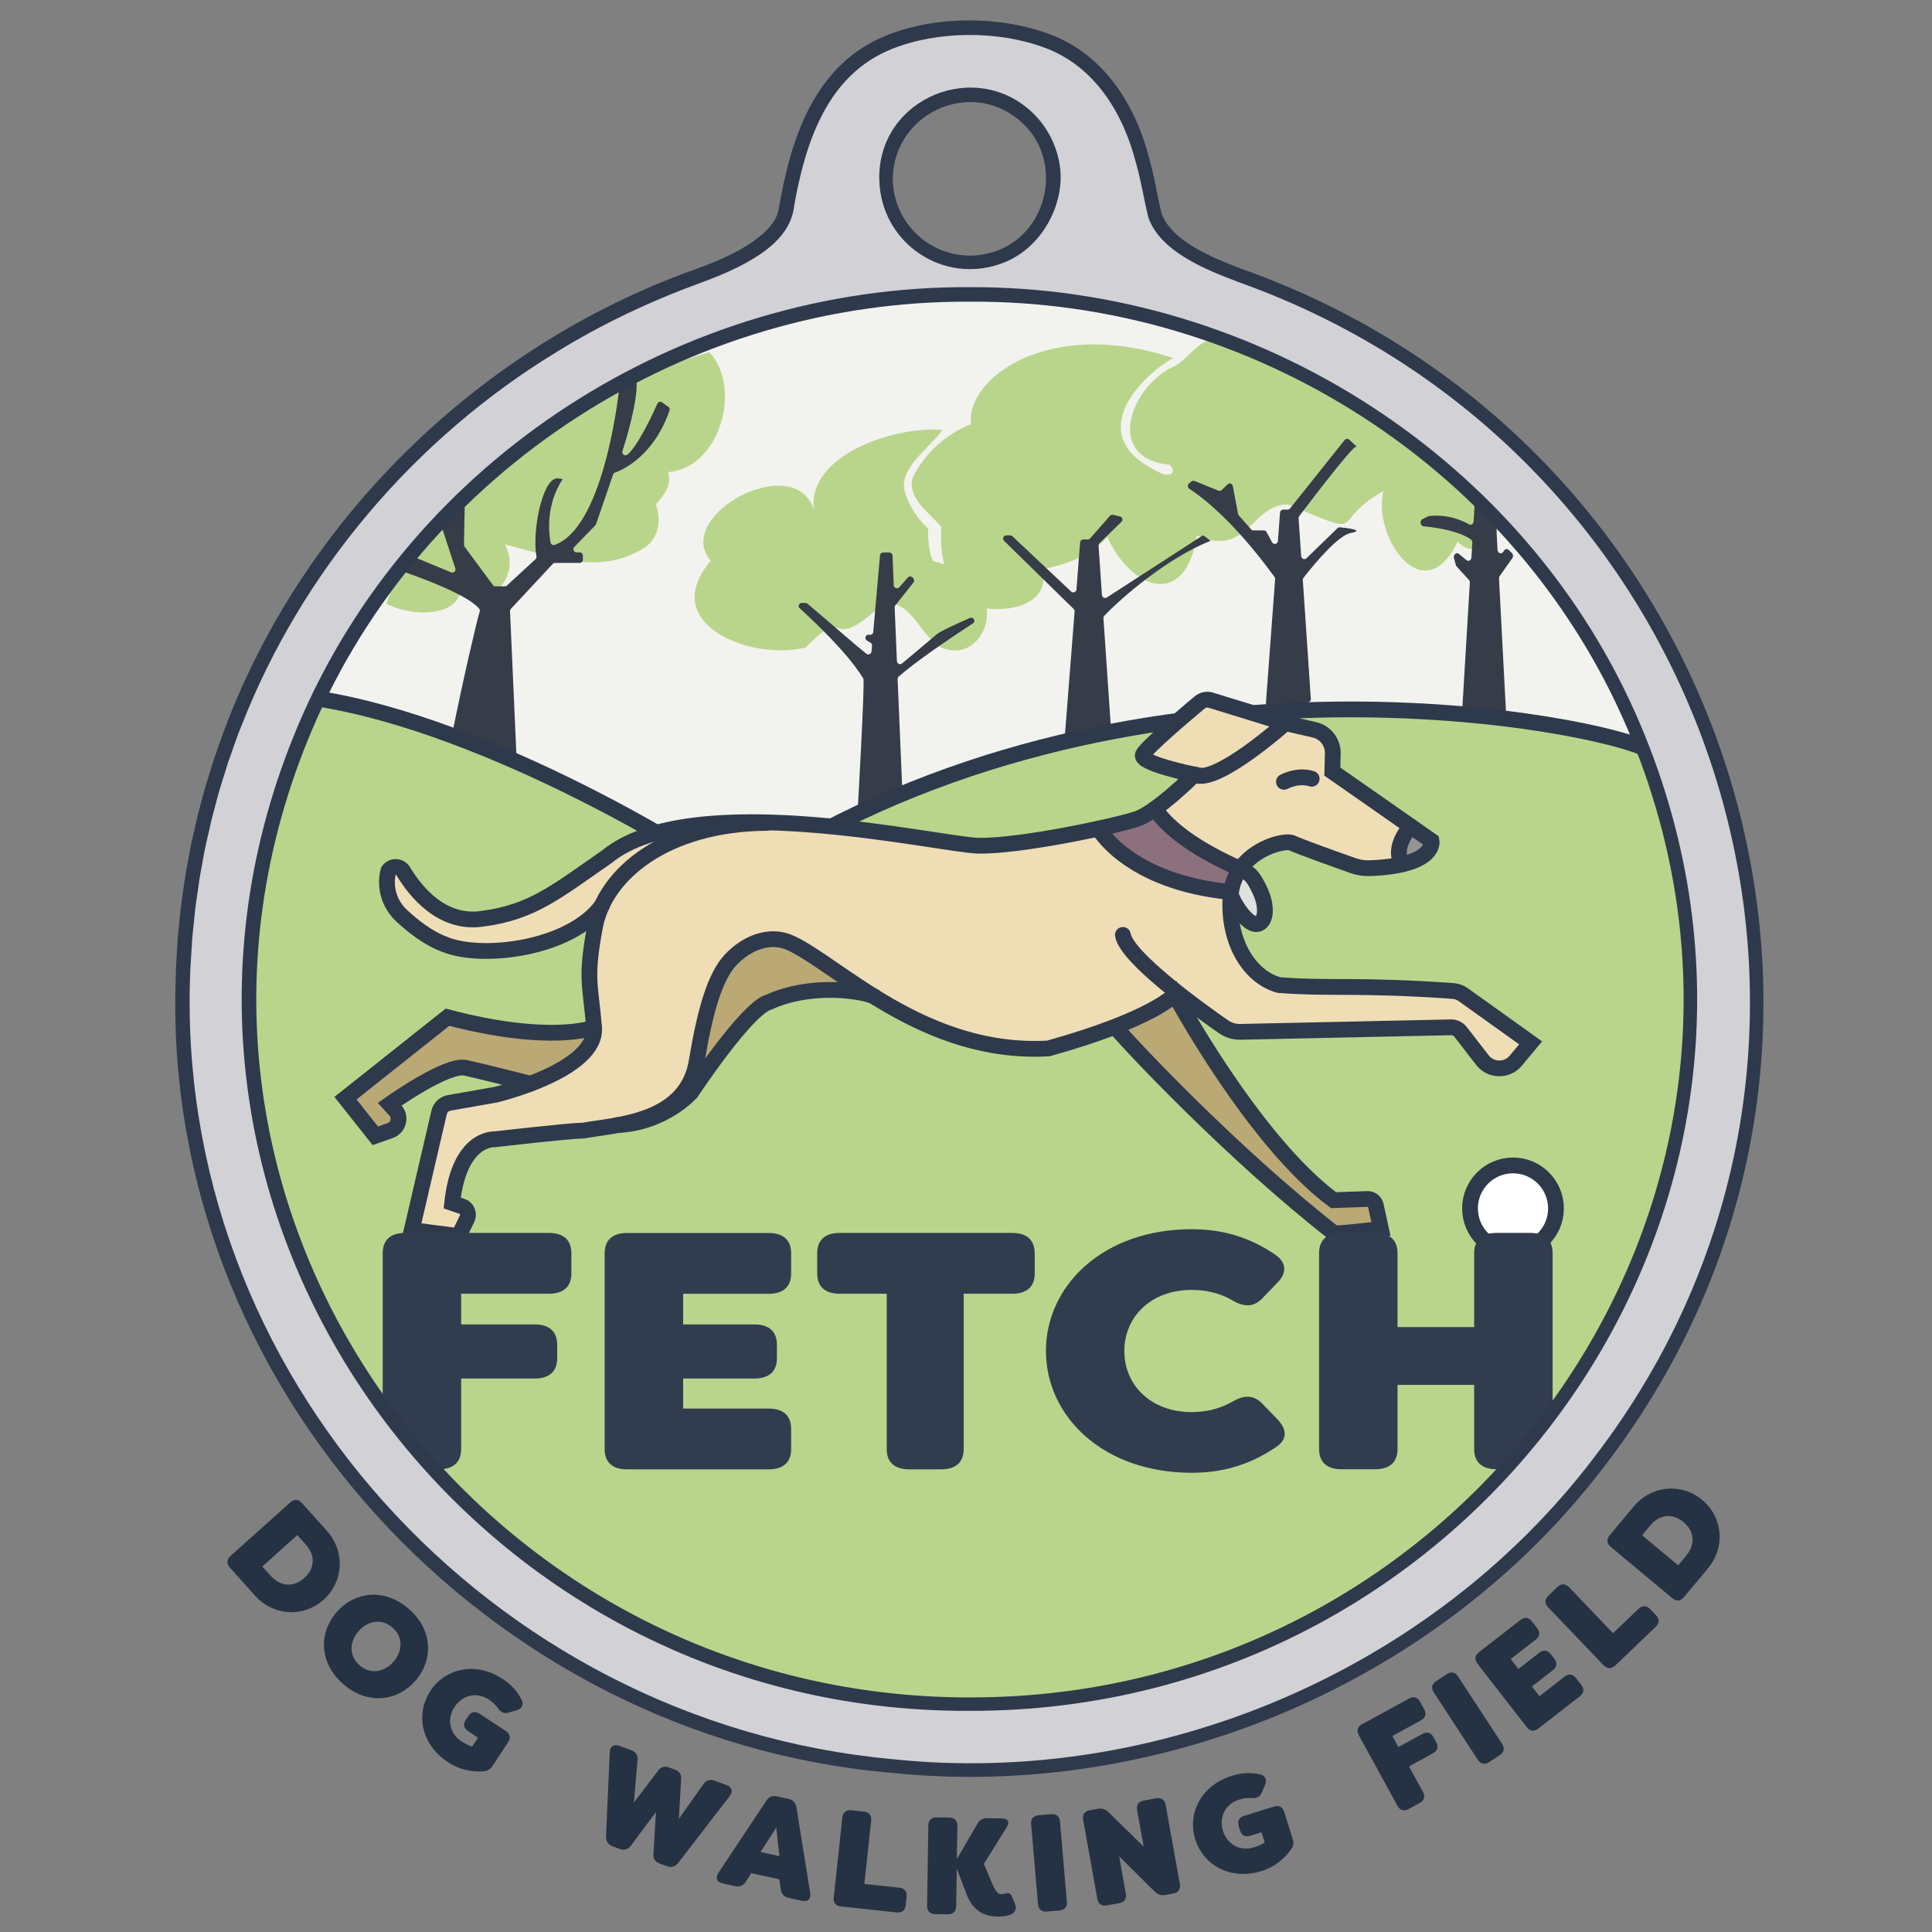 <svg xmlns="http://www.w3.org/2000/svg" id="Layer_1" data-name="Layer 1" viewBox="0 0 512 512"><rect x="0" y="0" width="512" height="512" fill="#808080" stroke="none"/><defs><style>      .cls-1, .cls-2, .cls-3 {        fill: none;      }      .cls-4 {        fill: #b9d58b;      }      .cls-5 {        fill: #d2d2d6;      }      .cls-6 {        fill: #efddb6;      }      .cls-7 {        fill: #baa975;      }      .cls-8 {        fill: #363c48;      }      .cls-9 {        fill: #323c4f;      }      .cls-10 {        fill: #253243;      }      .cls-11 {        fill: #fff;      }      .cls-12 {        fill: #e0e0de;      }      .cls-2 {        stroke-linecap: round;      }      .cls-2, .cls-3 {        stroke: #2e394c;        stroke-miterlimit: 10;        stroke-width: 4.18px;      }      .cls-13 {        fill: #dadad8;      }      .cls-14 {        fill: #f2f3ef;      }      .cls-15 {        fill: #2e394c;      }      .cls-16 {        fill: #949493;      }      .cls-17 {        fill: #8c707e;      }    </style></defs><g id="Layer_16" data-name="Layer 16"><path class="cls-13" d="M328.29,72.87c-7.77-2.76-20.86-8.59-22.48-16.68-3.59-17.96-8.42-48.82-48.82-48.82s-45.24,30.86-48.82,48.82c-1.61,8.09-14.73,13.91-22.49,16.68-80.08,28.51-137.29,103.68-137.29,191.93,0,112.76,93.39,204.17,208.61,204.17s208.61-91.41,208.61-204.17c0-88.25-57.2-163.42-137.31-191.94h-.01ZM234.79,47.32c0-12.26,9.93-22.19,22.19-22.19s22.19,9.93,22.19,22.19c0,9.4-7.35,22.19-22.19,22.19-13.81,0-22.19-11.51-22.19-22.19h0ZM256.98,451.61c-105.41,0-190.86-83.62-190.86-186.79,0-84.83,57.78-156.45,136.91-179.24,17.1-4.93,35.21-7.56,53.94-7.56s36.84,2.65,53.94,7.56c79.14,22.77,136.91,94.39,136.91,179.24,0,103.17-85.44,186.79-190.86,186.79h.02Z"></path><path class="cls-4" d="M435.71,198.07s-133.92-38.14-240.37,35.98c0,0-56.99-40.2-110.62-48.86-10.42-.64-82.57,237.51,166.14,266.43,18.04,9.23,248.96-28.55,184.86-253.55h-.01Z"></path><path class="cls-14" d="M84.72,185.19s34.16-101.08,172.27-107.17c0,0,120.62-9.23,178.73,120.05,0,0-128.06-39.28-240.37,35.98,0,0-64.73-41.65-110.62-48.86h-.01Z"></path><path class="cls-11" d="M412.36,323.04s1.83-13.81-12.97-14.21c-14.8-.4-8.9,20.15-7.67,18.04,0,0,14.29,9.91,20.64-3.84h0Z"></path></g><g id="Layer_15" data-name="Layer 15"><path class="cls-4" d="M102.37,159.92c5.85,3.39,19.9,4.33,19.95-5.02,6.83,8.31,16.19-2.42,11.46-10.6,11.76,2.72,24.98,8.85,37.49.53,3.6-2.86,3.81-7.26,2.57-11.15,2.02-2.36,4.31-5.13,3.21-8.56,13.72-1.01,19.76-22.46,10.94-31.77,0,0-69.14,18.63-85.61,66.58h-.02Z"></path><path class="cls-4" d="M213.48,171.57c-14.04,3.71-39.54-6.08-25.11-22.96-10.23-12.02,22.48-29.51,27.34-13.41-1.99-14.64,21.62-22.42,34.09-21.26-3.52,4.84-11.52,10.07-10.08,16.03s6.25,10.1,6.25,10.1c0,0-.24,5.49,1.3,8.63,4.98,1.44,9.58,2.09,12.02,8.03,5.85,6.6-.47,18.42-9.26,15.09-6.02-2.43-8.35-13.38-16.06-11.78-15.35,14.18-8.58-.65-20.46,11.54h-.02Z"></path><path class="cls-4" d="M255.67,159.38c-5.26-5.16-6.74-12.65-6.19-19.71-3.19-3.82-9.05-7.53-7.63-12.98,2.81-6.22,9.13-11.92,15.49-14.27-1.54-11.86,20.23-28.61,53.64-17.51-5.6,2.57-26.84,20.39-2.58,30.8,1.29.31,3.76-.1,1.55-2.54-17.75-1.83-10.04-21.47,1.69-26.32,3.7-2.2,7.08-8.11,11.11-6.59,51.53,19.47,73.99,48.57,73.99,48.57.94,5.73-6.78,9.22-10.43,4.64-8.87,18.78-22.64-1-19.71-13.34-15.14,8.57-3.08,12.74-25.24,3.58-9.58-.27-10.82,14.29-24.18,8.18-2.95,19.42-17.19,14.64-23.75.41-4.15,5.07-11.09,7.35-17.17,8.54,2.79,12.26-16.35,11.96-20.58,8.54h-.02Z"></path></g><g id="Layer_14" data-name="Layer 14"><path class="cls-8" d="M257.83,165.21c.86-.56.14-1.86-.82-1.44-3.99,1.77-7.92,3.59-8.72,4.29-1.07.93-5.81,4.89-9.22,7.75-.53.44-1.35.08-1.38-.6l-.6-14.24c0-.19.06-.4.19-.55l4.8-6.04c.24-.31.24-.74-.02-1.06l-.21-.25c-.32-.4-.94-.4-1.29,0l-2.23,2.55c-.5.56-1.44.24-1.48-.51l-.32-7.88c-.02-.44-.39-.81-.84-.81h-1.64c-.44,0-.81.32-.84.76l-1.79,20.31c-.05.5-.53.85-1.04.73h0c-.94-.22-1.44,1.04-.63,1.53l.94.56c.28.17.44.46.41.78l-.14,1.58c-.06.67-.84.99-1.36.58-2.7-2.1-8.94-7.65-15.62-13.27-.16-.13-.35-.2-.55-.2h-.93c-.77,0-1.14.93-.56,1.44,3.68,3.33,12.67,11.76,16.86,18.61.43.69-1.44,33.83-1.44,33.83-.05.53.42.96.94.9l9.2-2.25c.44-.06,1.72-.7,1.69-1.14l-1.31-31.2c0-.25.08-.48.27-.66,4.49-3.96,13.14-9.83,19.67-14.11v-.02h-.01Z"></path><path class="cls-8" d="M320.84,143.34l-1.89-1.43c-.17,0-.31.05-.45.14l-25.18,16.29c-.54.35-1.26,0-1.3-.65l-.89-13.08c-.02-.24.07-.48.25-.66l5.83-5.67c.48-.46.25-1.28-.41-1.42l-1.85-.42c-.3-.06-.62.04-.82.27l-5.22,5.97c-.17.19-.4.29-.64.29h-1.19c-.44,0-.81.33-.84.77l-.97,12.48c-.06.7-.9,1.04-1.42.54l-15.55-14.65c-.16-.15-.37-.23-.58-.23h-1.05c-.75,0-1.13.92-.59,1.44l18.45,18.07c.18.18.27.42.25.67l-2.7,34.42c-.05.61.55,1.07,1.13.86l10.63-3.84c.36-.13.58-.47.55-.85l-1.97-28.82c-.02-.23.06-.46.22-.63,4.72-4.96,16.78-15.37,28.18-19.89h-.01Z"></path><path class="cls-8" d="M359.46,118.34c.62.47-.96-.97-1.92-1.83-.36-.32-.91-.28-1.2.1l-14.46,18.13c-.17.2-.4.31-.66.31h-1.16c-.44,0-.81.35-.84.81l-.55,7.49c-.06.86-1.18,1.1-1.57.35l-1.43-2.69c-.15-.28-.44-.45-.74-.45h-2.77c-.24,0-.46-.1-.63-.29l-3.24-3.71c-.1-.12-.18-.26-.2-.42l-1.38-7.33c-.13-.68-.93-.94-1.41-.45l-1.5,1.48c-.24.23-.59.31-.9.19l-6.33-2.57c-.29-.12-.61-.06-.85.14l-.63.53c-.44.38-.39,1.08.09,1.4,2.87,1.83,11.52,8.14,22.57,23.36.13.17.19.38.17.59l-2.43,32.72c-.04.53.4.97.92.93l10.21-.99c.45-.05.8-.45.76-.92l-2.12-31.5c-.02-.21.05-.43.18-.6,3.35-4.28,9.26-11.26,12.51-11.87,4.09-.76-1.32-1.36-2.84-1.51-.24-.02-.47.06-.66.23l-8.21,7.96c-.52.5-1.37.17-1.42-.56l-.68-10.02c0-.21.04-.42.18-.58,3.85-5.09,14.42-18.93,15.13-18.39h.03v-.02Z"></path><path class="cls-8" d="M400.65,146.54l-.84-.81c-.36-.33-.87-.28-1.16.13l-.31.44c-.49.68-1.43.3-1.48-.59l-.45-8.59c0-.22-.08-.44-.21-.6l-3.84-5.09c-.49-.66-1.42-.29-1.46.59l-.37,6.12c-.04.7-.66,1.13-1.19.83-2.49-1.4-6.11-2.69-10.6-2.21-.09,0-.19.04-.27.07l-1.48.74c-.82.41-.62,1.82.25,1.9,3.69.36,9.34,1.24,12.54,3.47.27.19.42.55.4.92l-.23,3.84c-.05.77-.78,1.19-1.32.74l-2.01-1.65c-.66-.54-1.53.21-1.29,1.12l.47,1.78c.05.17.13.31.23.44l3.22,3.52c.19.2.29.5.27.81l-2.12,35.41c-.04.69,4.33,0,4.89-.19l6.22.58c.39-.13.64-.55.62-1.03l-1.88-35.89c0-.25.06-.5.19-.69l3.33-4.72c.3-.43.25-1.07-.13-1.41h.02l-.02.02Z"></path><path class="cls-8" d="M119.81,194.66c2.78-14,6.3-29.1,7.32-32.64.06-.24.03-.49-.13-.69-2.99-3.7-15.58-8.26-19.82-9.73-.62-.21-.76-1.01-.26-1.44l2.55-2.16c.24-.2.56-.25.87-.14l9.21,3.81c.67.28,1.34-.36,1.12-1.05l-3.96-12.04c-.12-.33,0-.71.28-.93l4.79-3.71c.56-.44,1.37-.03,1.36.69l-.18,9.76c0,.19.06.37.17.51l7.51,10.16c.16.21.41.33.68.33h2.46c.21,0,.42-.07.56-.22l7.57-6.98c.21-.19.3-.48.25-.76-1.22-6.97,1.74-21.28,5.8-20.65,2.57.4,1.16.18,1.16.18-4.54,6.89-3.68,14.29-3.21,16.81.09.51.63.8,1.11.62,12.54-4.51,16.59-37.09,17.06-41.33.03-.29.21-.53.47-.66l2.97-1.42c.56-.27,1.19.14,1.2.75.09,5.19-2.7,14.47-3.77,17.84-.25.78.68,1.43,1.32.91,2.73-2.23,6.68-10.68,7.95-13.52.21-.48.82-.65,1.24-.33.53.39,1.21.87,1.67,1.19.3.21.43.61.3.95-4.25,12.26-12.57,15.8-14.45,16.46-.24.08-.44.27-.51.52l-4.52,13.16c-.04.12-.1.22-.19.31l-5.57,5.73c-.52.53-.14,1.43.61,1.43h.82c.46,0,.84.38.84.84v1.11c0,.46-.38.84-.84.84h-6.52c-.23,0-.45.09-.62.27l-11.1,11.92c-.16.17-.23.39-.22.61l1.77,39.91-17.16-7.24h0v.02Z"></path></g><g id="Layer_11" data-name="Layer 11"><path class="cls-2" d="M435.29,198.06c-18.59-7.79-142.21-30.4-240.37,35.99-8.3-6.86-65.25-41.78-110.62-48.88"></path></g><g id="FILL"><path class="cls-6" d="M180.03,290.74c6.52-19.46,10.36-34.41,20.97-41.25,16.3-1.91,43.34,29.82,72.49,28.41,12.32-1.13,24.98-6.54,37.85-14.36l15.38,9.7,59.39-.58,9.65,10.46c3.27-.23,6.57-2.63,9.88-6.73l-20.62-13.76-46.11-1.57s-29.96-23.08.94-37.71l21.04,6.63,10.8-.94,7.67-6.2-26.3-18.36-1.05-8.58-31.15-10.34-18.19,14.63,13.59,5.4-10.2,8.74-14.93,5.25-33.79,4.4-37.68-5.02-25.56-1.14-13.1,1.36-15.23,4.67-17.29,11.73-20.63,7.9c-.2,2.11-13.76-1.44-23.85-13.54,0,0-3.78,13.72,13.87,20.31,17.65,6.6,37.7-6.17,37.7-6.17l2.66-2.51s-4.64,17.36-.77,30.73c0,0-4.99,17.46-38.39,19.96l-9.9,33.69,12.42,1.61,1.96-7.15-3.84-1.81,7.55-16.92,40.87-3.42,11.93-7.53h0v.02Z"></path><polygon class="cls-7" points="296.69 271.34 311.34 263.54 327.16 288.86 338.9 304.04 353.43 318.02 363.96 318.28 365.97 325.67 353.64 326.88 322.19 299.41 296.69 271.34"></polygon><path class="cls-7" d="M183.22,289.44s12.24-29.9,46.08-26.89c0,0-25.28-20.05-28.3-13.07,0,0-10.9-1.65-17.78,39.95h0Z"></path><path class="cls-7" d="M157.42,272.29s-25.73,1.68-38.83-2.72l-27.03,21.46,7.9,9.97s10.04-2.71,4.04-8.37c0,0,12.99-10.6,18.42-9.7,5.44.91,18.93,4.46,18.93,4.46,0,0,19.98-8.53,16.58-15.09h0Z"></path><path class="cls-17" d="M326.16,236.4l2.59-6.09s-20.42-10.28-22.72-15.99l-14.93,5.25s10.94,15.24,35.05,16.81h.01Z"></path><path class="cls-12" d="M334.14,244.43s6.35-3.47-5.37-14.13c0,0-8.45,5.75,5.37,14.13Z"></path><path class="cls-16" d="M379.35,222.84l-6.98-3.87s-3.46,9.93-.69,10.07,6.85-3.96,7.67-6.2h0Z"></path></g><g id="LINES"><path class="cls-2" d="M297.58,247.76c.93,5.96,20.21,19.86,26.65,24.33,1.32.93,2.91,1.4,4.52,1.36l55.77-1.2c.99-.02,1.94.43,2.54,1.21l5.8,7.48c2.21,2.86,6.51,2.94,8.83.16l3.94-4.73-17.83-12.75c-.82-.59-1.79-.94-2.78-1-25.59-1.79-31.97-.5-46.11-1.57-8.36-2.36-13.72-12.39-12.77-23.8s13.98-14.97,16.32-13.83c1.82.88,11.75,4.44,16.11,5.98,1.43.51,2.95.73,4.47.68,17.76-.67,16.34-7.24,16.34-7.24l-26.3-18.36.12-4.78c.07-2.99-1.96-5.62-4.88-6.29l-7.65-1.76-19.79-6.09c-1.01-.31-2.12-.09-2.95.59-3.71,3.11-14.1,11.89-15.03,13.82-1.14,2.34,13.67,5.31,13.67,5.31,0,0-9.96,9.89-15.18,11.71s-30.95,7.35-42.06,7.13c-10.5-.21-75.79-15.68-98.5,2.92-13.52,9.36-19.8,14.72-33.01,16.44-10.83,1.6-17.87-7.45-20.93-12.56-.88-1.48-2.98-1.56-3.96-.15l-.02.06c-1.06,4.22.22,8.7,3.38,11.69,3.04,2.88,7.19,6.15,11.53,7.73,9.93,4.13,33.32,1.16,41.66-10.25"></path><path class="cls-2" d="M340.64,191.65s-18.55,16.58-24.08,13.64"></path><path class="cls-2" d="M306.05,214.33c3.79,5.57,11.26,10.88,22.59,15.92"></path><path class="cls-2" d="M291.12,219.59s7.83,14.2,35.09,16.81"></path><path class="cls-2" d="M347.61,206.38s-3.21-1.26-7.35.81"></path><path class="cls-2" d="M373.86,219.01s-5.26,5.57-2.18,10.03"></path><path class="cls-2" d="M203.25,218.07c-26.87.18-42.97,13.61-45.58,27.58s-1.14,15.29-.24,26.65c.9,11.36-26.03,17.8-26.03,17.8l-12.38,2.18c-1.31.23-2.34,1.21-2.65,2.51l-7.25,31.18,12.42,1.61,2.25-4.63c.62-1.28-.02-2.81-1.36-3.26l-2.6-.89c1.9-17.6,11.27-16.87,11.27-16.87,0,0,19.48-2.26,23.53-2.32,8.61-1.57,27.58-2.06,30.05-18.67,2.2-13.1,4.77-22.09,8.94-26.56,4.2-4.47,10.34-7.03,15.9-4.48,12.47,5.7,35.46,29.83,68.29,27.95,27.93-7.76,33.51-14.27,33.51-14.27,0,0,20.9,38.83,42.09,54.48l8.99-.31c1.05-.04,1.97.69,2.2,1.69l1.36,6.26s-8.71,1.03-12.33,1.19c-26.91-21.02-53.53-49.4-57.4-53.94"></path><path class="cls-2" d="M157.42,272.29s-11.24,4.54-38.83-2.72l-27.03,21.46,7.9,9.97,3.94-1.39c2.24-.8,2.95-3.6,1.35-5.36l-1.48-1.62s15.05-10.75,20.1-9.65,17.18,4.22,17.18,4.22"></path><path class="cls-2" d="M231.63,264.04c-3.79-1.57-16.82-3.46-27.79,1.5-5.88,1.52-20.63,23.9-20.63,23.9,0,0-7.1,8.17-19.64,8.72"></path><path class="cls-2" d="M328.63,230.26c2.57,1.1,3.42,1.83,5.25,5.71s1.65,7.23.25,8.47c-2.98,2.66-8.57-6.97-7.92-8.03"></path></g><g id="BALL"><circle class="cls-3" cx="400.96" cy="320.24" r="11.39"></circle></g><g id="TEX"><g><path class="cls-9" d="M151.42,332.11v5.37c0,3.48-2.07,5.37-5.94,5.37h-23.27v8.14h19.51c3.86,0,5.94,1.88,5.94,5.37v3.59c0,3.48-2.07,5.37-5.94,5.37h-19.51v18.69c0,3.48-2.07,5.37-5.94,5.37h-8.91c-3.86,0-5.94-1.88-5.94-5.37v-51.9c0-3.48,2.07-5.37,5.94-5.37h38.12c3.86,0,5.94,1.88,5.94,5.37h0Z"></path><path class="cls-9" d="M181.04,342.85v8.14h18.91c3.86,0,5.94,1.88,5.94,5.37v3.59c0,3.48-2.07,5.37-5.94,5.37h-18.91v7.97h22.68c3.86,0,5.94,1.88,5.94,5.37v5.37c0,3.48-2.07,5.37-5.94,5.37h-37.54c-3.86,0-5.94-1.88-5.94-5.37v-51.9c0-3.48,2.07-5.37,5.94-5.37h37.54c3.86,0,5.94,1.88,5.94,5.37v5.37c0,3.48-2.07,5.37-5.94,5.37h-22.68Z"></path><path class="cls-9" d="M274.21,332.11v5.37c0,3.48-2.07,5.37-5.94,5.37h-12.88v41.17c0,3.48-2.07,5.37-5.94,5.37h-8.52c-3.86,0-5.94-1.88-5.94-5.37v-41.17h-12.48c-3.86,0-5.94-1.88-5.94-5.37v-5.37c0-3.48,2.07-5.37,5.94-5.37h45.75c3.86,0,5.94,1.88,5.94,5.37h.01Z"></path><path class="cls-9" d="M277.18,358.06c0-17.45,15.25-32.31,38.61-32.31,9.11,0,15.94,2.59,21.98,6.62,3.17,2.06,3.37,4.93.8,7.51l-3.96,4.11c-2.47,2.59-5.05,2.42-8.32.44-3.46-1.97-7.23-2.59-10.5-2.59-10.8,0-17.83,7.16-17.83,16.19s7.03,16.19,17.83,16.19c3.26,0,6.94-.63,10.5-2.59,3.26-1.97,5.85-2.14,8.32.44l3.96,4.11c2.57,2.69,2.57,5.28-.3,7.24-6.24,4.21-13.17,6.88-22.47,6.88-23.37,0-38.61-14.86-38.61-32.31v.05Z"></path><path class="cls-9" d="M349.57,384v-51.9c0-3.48,2.07-5.37,5.94-5.37h8.91c3.86,0,5.94,1.88,5.94,5.37v19.59h20.31v-19.59c0-3.48,2.07-5.37,5.94-5.37h8.91c3.86,0,5.94,1.88,5.94,5.37v51.9c0,3.48-2.07,5.37-5.94,5.37h-8.91c-3.86,0-5.94-1.88-5.94-5.37v-17h-20.31v17c0,3.48-2.07,5.37-5.94,5.37h-8.91c-3.86,0-5.94-1.88-5.94-5.37h0Z"></path></g></g><g id="OUTLINEFILL"><path class="cls-5" d="M328.29,72.87c-7.77-2.76-20.86-8.59-22.48-16.68-3.59-17.96-8.42-48.82-48.82-48.82s-45.24,30.86-48.82,48.82c-1.61,8.09-14.73,13.91-22.49,16.68-80.08,28.51-137.29,103.68-137.29,191.93,0,112.76,93.39,204.17,208.61,204.17s208.61-91.41,208.61-204.17c0-88.25-57.2-163.42-137.31-191.94h-.01ZM234.79,47.32c0-12.26,9.93-22.19,22.19-22.19s22.19,9.93,22.19,22.19c0,9.4-7.35,22.19-22.19,22.19-13.81,0-22.19-11.51-22.19-22.19h0ZM256.98,451.61c-105.41,0-190.86-83.62-190.86-186.79,0-84.83,57.78-156.45,136.91-179.24,17.1-4.93,35.21-7.56,53.94-7.56s36.84,2.65,53.94,7.56c79.14,22.77,136.91,94.39,136.91,179.24,0,103.17-85.44,186.79-190.86,186.79h.02Z"></path></g><g id="BORDERLINE"><g><path class="cls-15" d="M327.69,74.55c-8.23-3.13-20.08-7.85-23.33-16.8-1.19-4.7-1.9-9.64-3.26-14.36-3.34-13.25-10.97-25.91-24.33-30.77-12.2-4.56-28.24-4.49-40.3.31-17.2,6.81-23.01,24.71-26,41.55-.84,8.13-8.3,12.96-14.88,16.29-3.25,1.65-6.66,2.99-10.03,4.22-13.22,4.83-26.02,10.86-38,18.26-37.57,22.86-67.58,58.09-83.57,99.1-1.21,2.81-2.56,7.04-3.62,9.91-.36,1.35-1.96,6.16-2.33,7.56-.58,2-1.49,5.7-2.04,7.65-.24,1.4-1.48,6.25-1.73,7.73-.42,2.1-1.04,5.74-1.42,7.78-.13,1.29-.96,6.48-1.11,7.84-.25,2.2-.56,5.76-.8,7.87-.03,1.21-.44,6.59-.48,7.9-4.97,107.46,79.62,199.81,185.83,209.58,70.33,7.51,143.11-23.36,186-79.72,84.05-109.21,34.26-266.35-94.59-311.88h-.01ZM328.89,71.2c131.1,46.29,181.77,206.33,96.25,317.43-43.62,57.36-117.63,88.68-189.18,81.16-106.89-9.31-193.29-102.61-189.39-210.69,0-2.92.4-7.76.55-10.74.22-1.94.6-6.19.82-8.02.17-1.52.93-6.36,1.13-7.98.3-1.9,1.15-6.13,1.44-7.94.37-1.55,1.36-6.21,1.77-7.87.45-1.86,1.63-6.03,2.07-7.79.49-1.49,1.87-6.12,2.39-7.71.61-1.82,2.1-5.88,2.7-7.61,21.11-56.43,68.18-101.91,124.83-122.08,6.39-2.34,12.98-5.08,18.07-9.54,1.46-1.38,2.74-2.8,3.48-4.59.19-.32.21-.68.32-1,.1-.3.19-.74.28-1.19l.26-1.31c3.18-18.1,9.73-36.97,28.31-44.37,13.16-5.24,29.99-5.22,43.18-.29,14.5,5.37,22.91,18.91,26.5,33.36,1.33,4.68,2.03,9.53,3.17,14.22,2.86,7.48,13.97,11.84,21.06,14.56h-.01Z"></path><path class="cls-15" d="M233.01,47.32c-.23-21.47,25.93-32.13,41.03-17.05,4.48,4.46,7.08,10.74,7.06,17.05-.28,9.44-6.1,18.66-14.94,22.22-15.9,6.38-32.97-5.12-33.14-22.22h-.01ZM236.58,47.32c.18,14.56,14.67,24.33,28.23,18.9,13.12-5.34,16.69-23.38,6.52-33.24-12.9-12.71-34.37-3.64-34.75,14.33h.01Z"></path><path class="cls-15" d="M256.98,453.39c-135.13.68-231.47-135.49-177.84-261.49,29.87-70.38,101.67-116.24,177.84-115.8,76.08-.32,147.91,45.55,177.71,115.85,53.54,126.14-42.57,261.73-177.71,261.44h0ZM256.98,449.83c132.58.26,226.95-132.65,174.42-256.46-29.36-69.08-99.63-113.94-174.42-113.42-74.64-.43-145.04,44.51-174.29,113.48-52.51,123.76,41.86,256.43,174.29,256.41h0Z"></path></g></g><g id="Layer_17" data-name="Layer 17"><path class="cls-1" d="M42.04,337.77c0-117.11,94.94-212.06,212.06-212.06s212.07,94.94,212.07,212.07"></path><g><path class="cls-10" d="M61.11,412.32l15.82-14.17c1.07-.95,2.16-.89,3.1.18l6.58,7.34c4.98,5.57,4.41,13.55-.85,18.27-5.29,4.74-13.27,4.4-18.25-1.16l-6.58-7.34c-.95-1.07-.89-2.16.18-3.1h0v-.02ZM71.72,417.57c2.64,2.95,6.1,3.14,8.91.62,2.84-2.54,3.02-6,.36-8.92l-2.2-2.45-9.27,8.31s2.2,2.45,2.2,2.45Z"></path><path class="cls-10" d="M89.15,427.31c4.66-5.42,12.55-6.64,19.11-1,6.56,5.64,6.54,13.63,1.88,19.05-4.66,5.42-12.55,6.64-19.11,1-6.56-5.63-6.54-13.63-1.88-19.05ZM104.33,440.33c2.33-2.72,2.63-6.48-.35-9.04-2.97-2.55-6.64-1.69-8.99,1.03-2.33,2.72-2.63,6.48.35,9.04,2.97,2.55,6.64,1.69,8.99-1.03Z"></path><path class="cls-10" d="M114.01,448.14c3.92-5.97,11.97-7.95,19.19-3.21,2.45,1.61,3.96,3.44,5.03,5.54.65,1.34.06,2.36-1.35,2.79l-2.14.6c-1.28.35-2.06-.13-2.82-1.23-.65-.94-1.51-1.64-2.32-2.2-3.34-2.2-7.11-1.17-9.14,1.92s-1.46,6.97,1.87,9.15c.68.44,1.89,1.11,2.79,1.35l1.55-2.35-2.59-1.71c-1.19-.78-1.41-1.84-.63-3.04l.63-.94c.78-1.19,1.84-1.41,3.04-.63l6.88,4.52c1.19.78,1.41,1.84.63,3.04l-4.04,6.15c-.63.94-1.32,1.45-2.35,1.52-3.18.23-6.42-.37-9.51-2.4-7.23-4.74-8.6-12.92-4.68-18.88h-.03Z"></path><path class="cls-10" d="M160.6,486.72l.99-22.33c.06-1.57,1.07-2.26,2.54-1.72l3.16,1.16c1.2.44,1.78,1.32,1.66,2.59l-.95,11.24,6.38-8.38c.77-1.05,1.73-1.32,2.94-.88l1.52.55c1.2.44,1.76,1.27,1.67,2.56l-.61,10.5,6.52-9.2c.73-1.06,1.74-1.35,2.95-.91l3.16,1.16c1.48.54,1.8,1.71.83,2.95l-13.64,17.69c-.8.99-1.77,1.31-2.96.86l-1.92-.7c-1.2-.44-1.76-1.27-1.67-2.56l.67-11.1-6.65,8.91c-.77,1.05-1.73,1.32-2.94.88l-1.92-.7c-1.2-.44-1.75-1.31-1.71-2.57h0v-.02Z"></path><path class="cls-10" d="M190.41,496.29l12.68-19.09c.69-1.06,1.62-1.4,2.84-1.14l3.04.67c1.21.27,1.88.97,2.09,2.22l3.65,22.69c.25,1.59-.62,2.45-2.22,2.09l-3.46-.76c-1.21-.27-1.92-.98-2.09-2.22l-.42-2.71-7.44-1.64-1.44,2.27c-.69,1.06-1.59,1.44-2.81,1.18l-3.3-.72c-1.57-.35-2.03-1.5-1.14-2.84h.02ZM206.56,491.89l-.84-7.57-4.16,6.48,5,1.1Z"></path><path class="cls-10" d="M220.96,502.79l2.27-21.11c.16-1.42,1-2.1,2.42-1.95l3.27.36c1.42.16,2.1,1,1.95,2.42l-1.81,16.75,9.24.99c1.42.16,2.1,1,1.95,2.42l-.23,2.19c-.16,1.42-.99,2.1-2.42,1.95l-14.71-1.58c-1.42-.16-2.1-1-1.95-2.42h.02Z"></path><path class="cls-10" d="M256.26,502.29l-2.7-7.07-.17,9.92c-.02,1.43-.81,2.19-2.23,2.17l-3.3-.05c-1.43-.02-2.19-.81-2.17-2.23l.33-21.23c.02-1.43.81-2.19,2.23-2.17l3.3.05c1.43.02,2.19.81,2.17,2.23l-.15,8.79,5.43-9.36c.6-1.06,1.42-1.52,2.63-1.5l3.73.06c1.86.03,2.36.82,1.32,2.51l-5.94,9.53,2.22,5.27c1.13,2.62,1.89,2.93,2.89,2.75l.77-.18c1.07-.28,1.42.39,1.88,1.54l.49,1.21c.53,1.32.06,2.45-1.4,2.95-1.04.31-1.91.44-3.22.43-3-.05-6.28-1.09-8.11-5.62h-.01Z"></path><path class="cls-10" d="M275.08,504.58l-1.82-21.15c-.13-1.42.58-2.25,2-2.37l3.28-.28c1.42-.13,2.25.58,2.37,2l1.82,21.15c.13,1.42-.58,2.25-2,2.37l-3.28.28c-1.42.13-2.25-.58-2.37-2Z"></path><path class="cls-10" d="M290.8,503.19l-3.75-20.9c-.25-1.41.37-2.3,1.78-2.55l2.08-.38c1.15-.2,2.06.07,2.88.9l9.29,9.11-1.73-9.66c-.25-1.41.37-2.3,1.78-2.55l3.24-.58c1.41-.25,2.3.37,2.55,1.78l3.75,20.9c.25,1.41-.37,2.3-1.78,2.55l-2.06.37c-1.15.2-2.02-.08-2.84-.91l-9.4-9.32,1.77,9.87c.25,1.41-.37,2.3-1.78,2.55l-3.24.58c-1.41.25-2.3-.37-2.55-1.78h0v.02Z"></path><path class="cls-10" d="M316.75,487.46c-2.11-6.82,1.46-14.29,9.72-16.86,2.8-.87,5.18-.88,7.48-.37,1.44.36,1.87,1.44,1.3,2.82l-.9,2.05c-.55,1.2-1.41,1.52-2.75,1.39-1.14-.1-2.22.12-3.17.41-3.82,1.19-5.43,4.75-4.33,8.29s4.46,5.57,8.25,4.37c.77-.24,2.07-.75,2.82-1.3l-.84-2.7-2.97.93c-1.36.43-2.32-.07-2.75-1.44l-.33-1.08c-.43-1.36.08-2.32,1.44-2.75l7.87-2.45c1.36-.43,2.32.07,2.75,1.44l2.19,7.03c.33,1.08.3,1.95-.32,2.78-1.83,2.59-4.35,4.73-7.89,5.83-8.24,2.56-15.44-1.57-17.55-8.39h-.01Z"></path><path class="cls-10" d="M376.35,451l1.06,1.94c.69,1.26.38,2.3-.87,2.98l-7.55,4.13,1.6,2.93,6.33-3.46c1.26-.69,2.3-.38,2.98.87l.7,1.29c.69,1.26.38,2.3-.87,2.98l-6.33,3.46,3.67,6.72c.69,1.26.38,2.3-.87,2.98l-2.89,1.58c-1.26.69-2.3.38-2.98-.87l-10.2-18.63c-.69-1.26-.38-2.3.87-2.98l12.38-6.77c1.26-.69,2.3-.38,2.98.87h-.01Z"></path><path class="cls-10" d="M391.61,466.32l-11.62-17.78c-.78-1.19-.56-2.26.64-3.04l2.76-1.81c1.19-.78,2.26-.56,3.04.64l11.62,17.78c.78,1.19.56,2.26-.64,3.04l-2.76,1.81c-1.19.78-2.26.56-3.04-.64Z"></path><path class="cls-10" d="M400.34,439.67l2.05,2.63,5.52-4.29c1.13-.88,2.21-.74,3.08.39l.9,1.16c.88,1.13.74,2.21-.39,3.08l-5.52,4.29,2,2.57,6.62-5.15c1.13-.88,2.21-.74,3.08.39l1.35,1.74c.88,1.13.74,2.21-.39,3.08l-10.96,8.52c-1.13.88-2.2.74-3.08-.39l-13.04-16.77c-.88-1.13-.74-2.2.39-3.08l10.96-8.52c1.13-.88,2.21-.74,3.08.39l1.35,1.74c.88,1.13.74,2.2-.39,3.08l-6.62,5.15h.01Z"></path><path class="cls-10" d="M424.97,441.32l-14.68-15.35c-.98-1.04-.96-2.11.06-3.11l2.37-2.28c1.04-.98,2.11-.96,3.11.06l11.64,12.17,6.73-6.43c1.04-.98,2.11-.96,3.11.06l1.52,1.58c.98,1.04.96,2.11-.06,3.11l-10.69,10.23c-1.04.98-2.11.96-3.11-.06h0v.02Z"></path><path class="cls-10" d="M443.18,423.54l-16.31-13.6c-1.09-.92-1.19-2-.28-3.09l6.31-7.56c4.78-5.73,12.76-6.33,18.18-1.81,5.46,4.55,6.28,12.48,1.5,18.21l-6.31,7.56c-.92,1.09-2,1.19-3.09.28h0ZM446.84,412.29c2.53-3.03,2.22-6.49-.68-8.9-2.93-2.45-6.37-2.12-8.88.94l-2.11,2.53,9.56,7.97,2.1-2.53h.01Z"></path></g></g></svg>